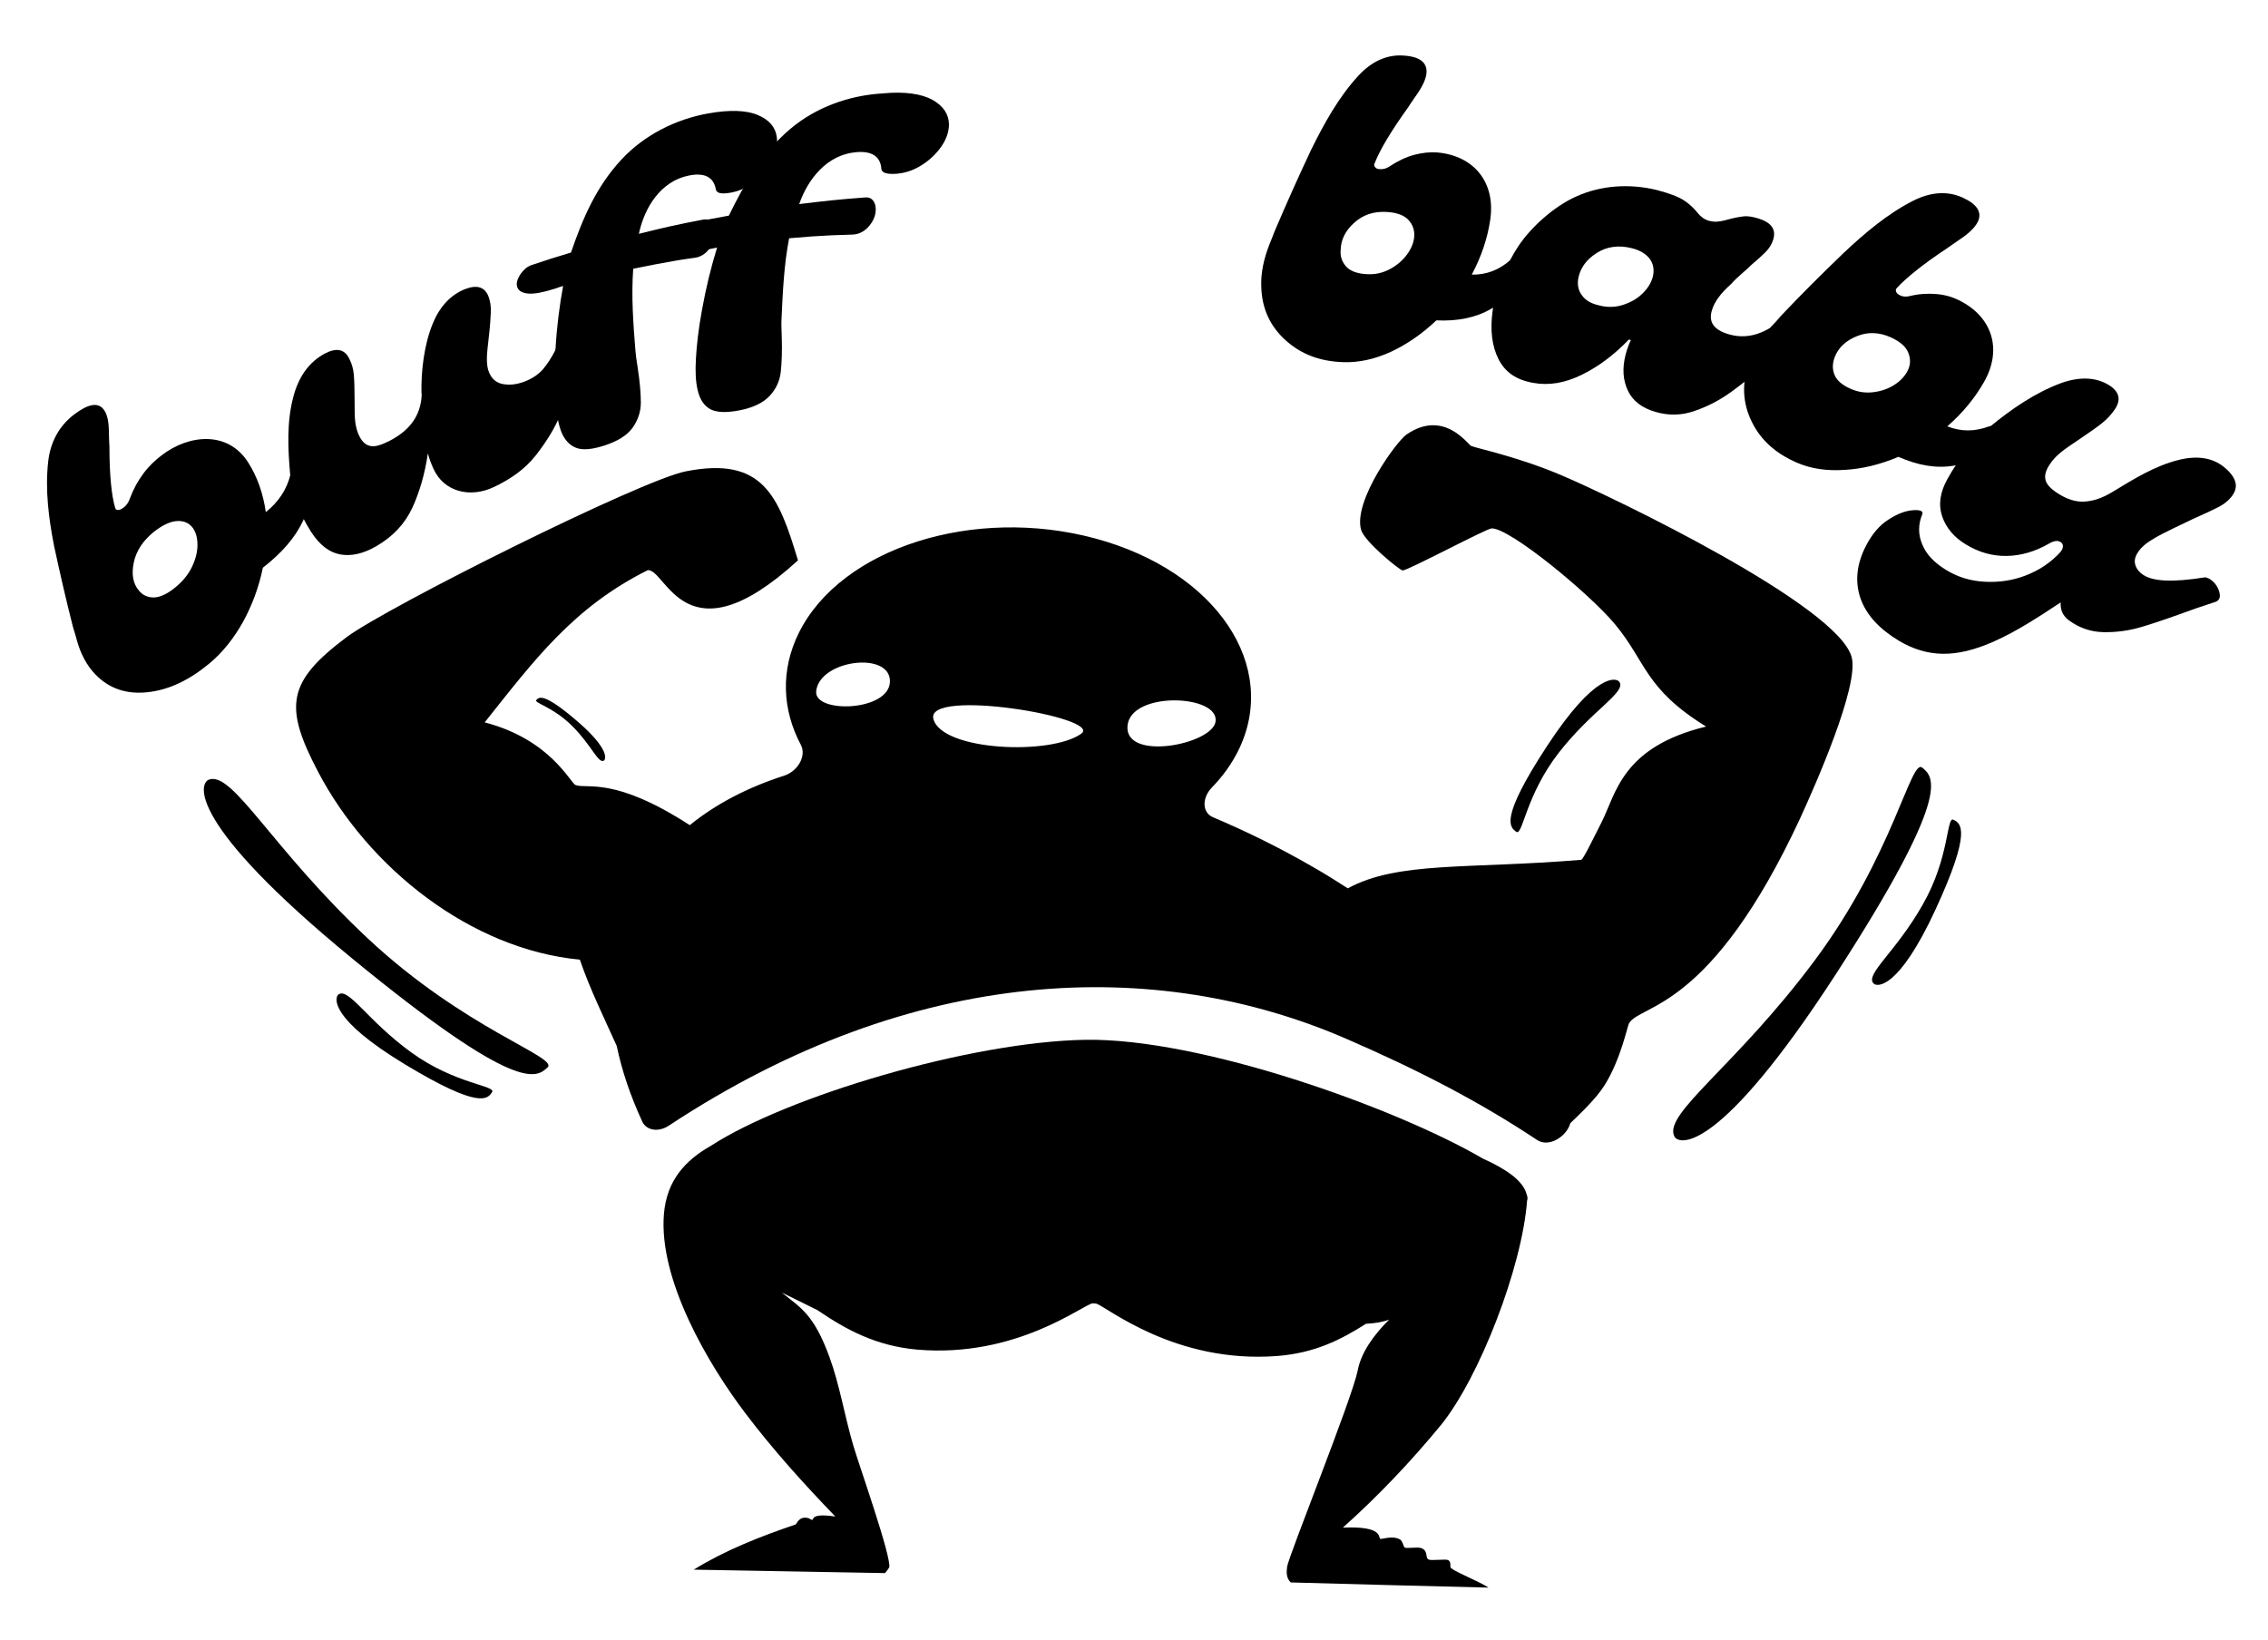 <?xml version="1.0" encoding="utf-8"?>
<!-- Generator: Adobe Illustrator 28.3.0, SVG Export Plug-In . SVG Version: 6.00 Build 0)  -->
<svg version="1.1" id="Layer_1" xmlns="http://www.w3.org/2000/svg" xmlns:xlink="http://www.w3.org/1999/xlink" x="0px" y="0px"
	 viewBox="0 0 922.3 667" style="enable-background:new 0 0 922.3 667;" xml:space="preserve">
<g id="Layer_1_00000066486731091961358320000012612685189595668924_">
	<g>
		<path d="M753,267.3c-5.5-21-96.2-64.7-118-74c-17.4-7.4-34.1-10.9-36.7-11.9c-1.4-0.6-11.1-15.1-26.3-4.7
			c-4.1,2.8-21.8,27.1-18.5,38.8c1.3,4.7,15.6,16.4,16.9,16.5c2,0.1,34.2-17.1,36.2-17.1c7.5-0.1,39.5,26.3,50,38.8
			c13,15.6,12.1,26.3,37.2,41.8c-34.2,8.3-36.6,27.2-42.5,38.9c-3.3,6.5-7.5,15.2-8.3,15.3c-45.7,3.8-74.6,0.5-94.9,11.6
			c-4.8-3.1-9.6-6.1-14.7-9c-13.2-7.6-26.6-14.2-40.1-19.9c-4.5-1.9-4.6-7.9-0.4-12.2c4.3-4.4,7.8-9.3,10.5-14.6
			c17.3-34.5-8.7-73.3-58-86.6c-49.3-13.3-103.3,3.8-120.5,38.3c-7.6,15.3-6.8,31.4,0.8,45.7c2.3,4.4-1.2,10.7-6.9,12.5
			c-14.6,4.7-27.6,11.4-38.3,20.1c-30.7-19.9-41.7-14.6-46.4-16.3c-2.2-0.8-10.1-18.5-37-25.5c20.3-25.5,36.1-46.8,66.3-61.9
			c7.5-0.7,15.2,38,61.1-4c-7.9-26.3-14.3-42.4-45.6-36.2c-18.4,3.6-121.5,55.2-137.9,67.4c-24.3,18.2-25.6,28.2-11.7,54.7
			c20.4,39,62,72.3,106.5,76.5c4.1,12,9.8,23.5,15,35.1c2.1,10.1,5.6,20.4,10.4,30.8c1.7,3.6,6.6,4.4,10.8,1.6
			c99.7-65.8,198.4-68.8,275.5-35.3c29.3,12.7,54.2,25.6,77.5,41.1c4.9,3.3,12.1-1.4,13.6-6.8c3.9-3.8,10.2-9.6,13.9-15.4
			c6.7-10.7,9.3-24.2,10-25.3c4.9-7.8,33.2-5,69.6-83.4C738,319.8,756.1,279.1,753,267.3z M331.9,281.2c1.2-12.8,30.1-16.5,30-4.1
			C361.8,289.4,331.1,290.3,331.9,281.2z M439.7,298.4c-12.4,8.9-56.5,7-60.1-5.9C375.9,279.6,448.8,291.8,439.7,298.4z
			 M458.5,295.3c1.1-14.4,37.7-12.9,35.8-1.7C492.7,302.8,457.4,309.7,458.5,295.3z"/>
		<path d="M621,488.3c0.3-0.8,0.2-1.6-0.2-2.6c-1.4-5.5-8.4-10.3-17.8-14.5c-35.5-20.7-114.8-49.1-161.7-48.3
			c-46.8,0.8-121.2,23-152.2,43.1c-10.4,5.9-17.9,14-19.1,27.6c-2.3,26.8,18,61.3,33.2,81.3c11.2,14.8,23.6,28.5,36.5,41.9
			c-10.1-1.5-8.6,1.2-9.5,1.4c-0.2,0-1.6-1.4-3.9-0.8c-1.7,0.5-2.5,2.5-2.7,2.6c-14.4,4.9-28.5,10.4-41.5,18.4
			c38.9,0.7,38.9,0.7,77.8,1.4c0.9-1.1,0.9-1.1,1.7-2.3c1.1-3.9-12.4-42-14.6-49.6c-3.5-11.8-5.5-24.5-9.7-36
			c-6.3-17.2-11.5-19.9-19.4-26.2c4.8,2.3,9.9,4.9,14.6,7.2c11.6,7.9,23.7,14.5,40.4,16c40.5,3.5,67.6-18.4,71.4-18.8
			c0.5,0,1,0,1.5,0.1c4.3,1.3,32,24.5,73.6,21.3c15.4-1.2,26-6.7,36.1-13.1c3.7-0.2,6.8-0.7,9.4-1.7c-6.2,6.2-11.4,13.3-12.8,20.8
			c-2.5,12-28.2,75.6-28.7,79.8c-0.3,2.3-0.3,4.6,1.5,6.3c40.2,1.1,40.2,1.1,80.4,2.1c-4.1-2.7-11.8-5.5-15.2-7.9
			c-0.7-0.5,0.3-2.5-1.2-3.3c-1-0.5-6.8,0.3-7.9-0.2c-1.6-0.7,0-3.7-3.2-4.7c-1.5-0.5-5.6,0.3-6.6-0.2c-0.4-0.2-0.8-2.7-1.9-3.3
			c-3.1-1.7-7.4,0-7.9-0.2c-1.2-0.5,1.5-5.3-15.3-4.6c14.4-12.9,27.4-26.6,39.7-41.5C601.5,560.6,619,515.4,621,488.3z"/>
	</g>
	<g>
		<g>
			<path d="M120.3,190.2c1.9-1.2,3.9-1.7,5.9-1.7c2,0,3,0.8,2.8,2.4c-0.7,7.2-2.6,14.2-5.8,21c-3.2,6.8-8.6,13-16.3,19
				c-1.6,7.8-4.3,15.1-8,21.9c-3.8,6.8-8.3,12.5-13.7,17c-8.2,6.8-16.3,10.7-24.9,11.7s-15.8-1.3-21.5-7.2c-3.4-3.5-6-8.2-7.6-14.1
				c-0.3-1.2-0.8-2.9-1.5-5.1c-2.8-11-5.3-21.9-7.7-33c-2.2-11.2-3.7-23-2.4-34.4c0.9-8,4.5-14.5,10.5-19.1c5.8-4.4,9.8-5.1,12.1-2
				c1.5,1.9,2.1,5.2,2.1,9.9c0.1,2.7,0.1,4.4,0.2,5c0,11.9,0.9,20.2,2.3,24.9c0.1,0.3,0.1,0.4,0.2,0.6c0.3,0.3,0.7,0.5,1.3,0.4
				c0.6-0.1,1.2-0.4,1.9-0.9c1.2-0.9,2.1-2.2,2.6-3.7c1.4-3.8,3.2-7.1,5.5-10.2c2.3-3.1,4.9-5.5,7.4-7.4c11-8.5,27-10.2,35.3,3
				c3.6,5.7,6,12.4,7.1,20.1c5.2-4.2,8.5-9.2,10-15.2C118,192.1,118.8,191.1,120.3,190.2z M62.6,243c2.5-0.1,5.4-1.4,8.7-4.1
				c2.9-2.4,5.2-5.1,6.7-8.2c1.5-3.1,2.3-6.1,2.3-9c0-2.9-0.6-5.2-1.9-7c-1.4-1.9-3.5-2.9-6.2-2.8c-2.7,0.1-5.9,1.5-9.5,4.3
				c-4.5,3.6-7.3,7.8-8.3,12.6c-1,4.8-0.3,8.6,2.1,11.4C58,242.1,60.1,243,62.6,243z"/>
			<path d="M228.9,139.6c2.1-0.7,4.2-0.7,6.2,0c2,0.7,2.7,1.7,2.1,3c-1,2.8-1.5,4.2-2.5,6.9c-2.3,7.2-4.5,13.6-6.8,19.1
				c-2.3,5.6-5.7,11.1-10.1,16.7c-4.4,5.6-10.4,9.7-17,12.8c-9.2,4.4-20.2,2.3-24.6-7.6c-0.8-1.8-1.6-3.8-2.2-6.1
				c-1.2,8.2-3.3,15.5-6.3,22.1c-3.1,6.6-7.9,11.7-14.6,15.6c-5.3,3.1-10.2,4.2-14.7,3.4s-8.5-3.9-11.9-9.2
				c-4.7-7.4-7.8-15.3-8.5-23.3c-0.9-10.4-1.5-21.5,1.4-32c2.2-8.1,6.5-13.9,12.7-17.2c4.7-2.5,8-1.8,9.9,2c1.1,2.1,1.7,4.3,1.9,6.7
				s0.3,5.8,0.3,10c0,4,0,7.2,0.3,9.3s0.8,4.1,1.8,5.9c1.1,2.1,2.6,3.4,4.4,3.7c1.8,0.4,4.4-0.4,7.7-2.1
				c8.4-4.3,12.7-10.4,13.1-18.7c0-0.3,0-0.4-0.1-0.7c-0.2-9,1.1-19.9,4.6-28.3c2.8-6.9,7.3-11.7,13.1-14c4.9-1.9,8.1-0.9,9.6,3.1
				c0.7,1.9,1,4,0.9,6.3s-0.3,5.7-0.8,9.9c-0.4,3.6-0.8,6.7-0.8,8.9s0.2,4.1,0.9,5.7c1.1,2.6,2.9,4.2,5.6,4.7s5.6,0.2,8.8-1
				c3.1-1.2,5.5-2.8,7.4-4.9c1.8-2.1,3.6-4.8,5.3-8.2C226.3,140.9,227.4,140.1,228.9,139.6z"/>
			<path d="M308.2,46.8c4.6,1.9,7.2,5,7.7,9c0.4,3-0.2,6.2-1.9,9.4s-4.1,6.1-7.1,8.6s-6.4,4-10,4.6s-5.5,0.2-5.8-1.4
				c-0.9-5-4.6-6.9-11-5.6c-11.4,2.3-18,12.9-20.3,23.7c10.4-2.6,15.7-3.8,26.2-5.8c1.2-0.2,2.2,0,3,0.6c0.8,0.6,1.4,1.6,1.6,3
				c0.5,2.4-0.1,4.8-1.5,7.3c-1.5,2.5-3.7,4.2-6.3,4.6c-1.1,0.2-4,0.5-8.5,1.3c-4.5,0.8-10.1,1.8-16.8,3.2
				c-0.8,11.1,0,22.2,0.9,33.3c0.1,1.4,0.4,3.7,0.9,6.8c0.9,5.8,1.3,10.7,1.3,14.3c0,3.7-1.1,7-3.3,10.2c-2.2,3.1-6,5.5-11.5,7.3
				c-5,1.6-8.9,2-11.6,0.9s-4.9-3.4-6.2-7.2c-1.1-3.2-1.9-7.4-2.2-12.6c-0.3-5.2-0.4-12,0.1-20.2c0.5-9,1.6-17.7,3.1-25.8
				c-1.3,0.4-2,0.6-3.3,1.1c-4.8,1.5-8.3,2.2-10.8,2c-2.4-0.2-3.9-1-4.5-2.5s-0.1-3.2,1.1-5.2c1.3-1.9,2.8-3.2,4.4-3.8
				c6.5-2.2,9.7-3.2,16.3-5.2c4.8-14,10.3-26.8,20.5-37.8c9.3-10,22-16.4,35.4-18.8C296.7,44.6,303.6,44.8,308.2,46.8z"/>
			<path d="M379.2,40.6c4.4,2.5,6.6,5.8,6.7,9.9c0,3-1,6.1-3.1,9.1c-2.1,3-4.8,5.6-8.2,7.7c-3.4,2.1-6.9,3.2-10.5,3.4
				c-3.7,0.2-5.5-0.5-5.7-2c-0.3-5-3.8-7.4-10.3-6.8c-11.6,1-19.5,10.7-23.1,21.1c10.7-1.3,16.1-1.9,26.9-2.7c1.2-0.1,2.2,0.2,2.9,1
				c0.7,0.7,1.2,1.8,1.3,3.2c0.2,2.4-0.6,4.8-2.4,7.1c-1.8,2.3-4.2,3.7-6.9,3.8c-1.1,0.1-4.1,0.1-8.7,0.3s-10.3,0.6-17.2,1.2
				c-2.1,10.9-2.6,22-3.1,33.1c-0.1,1.4,0,3.7,0.1,6.9c0.2,5.8,0,10.7-0.4,14.4c-0.4,3.6-1.9,6.9-4.5,9.7s-6.7,4.8-12.3,5.9
				c-5.2,1-9.1,0.9-11.7-0.4c-2.6-1.4-4.4-3.9-5.3-7.9c-0.8-3.3-1-7.5-0.7-12.7s1-12,2.5-20c1.6-8.9,3.7-17.4,6.1-25.2
				c-1.4,0.3-2.1,0.4-3.5,0.7c-4.9,1-8.6,1.3-11,0.8c-2.4-0.5-3.8-1.5-4.2-3s0.2-3.2,1.8-5c1.5-1.8,3.1-2.9,4.8-3.2
				c6.7-1.4,10.1-2.1,16.9-3.3c6.5-13.3,13.5-25.5,24.9-35.2c10.5-8.9,24-13.7,37.6-14.5C368,37.1,374.8,38.2,379.2,40.6z"/>
		</g>
	</g>
	<g>
		<g>
			<path d="M617.7,104.9c2,0.3,3.7,1.2,5,2.6c1.3,1.4,1.5,2.7,0.4,4c-4.9,5.8-10.4,10.5-16.7,14.1c-6.2,3.6-13.6,5.1-22.3,4.7
				c-5.8,5.5-11.9,9.7-18.5,12.8c-6.6,3-13,4.4-19.3,4.2c-9.5-0.3-17.2-3.2-23.5-8.9s-9.7-12.9-9.9-22c-0.2-5.4,1-11.1,3.4-17.2
				c0.5-1.2,1.2-2.9,2.1-5.3c4.7-11,9.6-22,14.7-32.8c5.2-10.6,11.2-21.5,19.2-30.2c5.5-6,11.8-8.8,18.5-8.3c6.5,0.4,9.6,2.8,9.3,7
				c-0.2,2.7-1.8,5.9-4.6,9.8c-1.6,2.3-2.6,3.8-2.9,4.3c-7.2,10-11.6,17.6-13.5,22.5c-0.1,0.3-0.2,0.4-0.3,0.7
				c0,0.5,0.2,0.9,0.6,1.3s1,0.6,1.8,0.6c1.4,0.1,2.7-0.3,4-1.2c3.2-2.1,6.5-3.7,9.8-4.6c3.4-0.9,6.5-1.2,9.4-1
				c15.1,1.3,23.9,12.3,21.6,27.5c-1.1,7.4-3.6,14.9-7.5,22.2c6,0.1,11.2-1.9,15.9-6.1C615,104.9,616.1,104.6,617.7,104.9z
				 M547.5,108.5c1.7,1.8,4.5,2.8,8.3,3c3.4,0.2,6.5-0.5,9.3-2c2.9-1.5,5.2-3.5,7-5.9c1.8-2.4,2.8-4.9,3-7.3c0.2-2.7-0.6-5-2.4-6.9
				c-1.8-1.9-4.8-3-8.9-3.2c-5.2-0.3-9.6,1.2-13.1,4.4c-3.6,3.2-5.4,6.9-5.5,11C544.9,104.3,545.8,106.6,547.5,108.5z"/>
			<path d="M609.4,146.1c-2.7-5.3-3.5-11.9-2.4-19.8c1.2-8.7,5.7-19,10.4-26.1c5.2-7.9,14.7-16.3,23.4-20.2
				c10.2-4.7,22.1-5.4,33-2.7c5,1.3,8.7,2.7,11,4.2c2.3,1.5,4.1,3.3,5.5,5c1.4,1.8,3,2.8,4.3,3.2c1.5,0.4,2.8,0.6,4,0.4
				c1.2-0.1,2.7-0.4,4.4-0.9c2.2-0.6,4.3-1,6.1-1.2s3.9,0.2,6.4,1c5.1,1.7,6.9,4.6,5.5,8.7c-0.6,1.8-1.6,3.4-3.1,4.9s-3.5,3.3-6,5.4
				c-0.7,0.8-1.9,1.8-3.6,3.3s-3.2,2.9-4.3,4.2c-4.2,3.7-6.8,7.2-7.8,10.6c-1.5,4.7,0.6,7.8,6,9.6c6.3,2.1,12.4,1.1,18.7-3
				c1.2-0.7,2.4-0.8,3.8-0.3c1.7,0.6,3.1,1.9,4,3.7c0.9,1.8,0.8,3.2-0.3,4c-3.1,2.4-4.6,3.6-7.7,6.1c-6.6,5.5-12.2,9.9-16.7,13.2
				c-4.6,3.3-9.5,5.9-14.8,7.7c-5.3,1.9-10.6,2-16.1,0.4c-5.4-1.6-9.1-4.4-11.1-8.6s-2.4-9.1-0.9-14.8c0.5-1.9,1.2-3.9,2.1-5.8
				c-0.3-0.1-0.5-0.1-0.8-0.2c-6.1,6.3-12.5,11.1-19.3,14.4c-6.8,3.3-13.3,4.4-19.7,3.2C616.6,154.5,612.1,151.4,609.4,146.1z
				 M660,124c3.1-1,5.8-2.5,7.9-4.6c2.2-2.1,3.5-4.3,4.2-6.7c0.7-2.8,0.3-5.3-1.2-7.4c-1.6-2.1-4.1-3.6-7.5-4.4
				c-5.3-1.3-10-0.6-14.1,2s-6.5,5.9-7.4,9.9c-0.6,2.9-0.1,5.3,1.4,7.3c1.5,2.1,3.8,3.4,7,4.1C653.6,125.1,656.9,125,660,124z"/>
			<path d="M812.4,174.1c1.7,1,3,2.4,3.7,4.2c0.8,1.8,0.4,3.1-1,3.9c-6.6,3.7-13.5,6.1-20.6,7.2c-7.1,1.2-14.5-0.1-22.5-3.6
				c-7.3,3.1-14.6,4.9-21.8,5.3c-7.2,0.5-13.6-0.4-19.4-2.9c-8.6-3.7-14.7-9.1-18.4-16.6c-3.7-7.5-4.2-15.5-1.2-24.1
				c1.8-5.1,4.9-10,9.3-14.9c0.9-0.9,2.2-2.3,3.8-4.2c8.2-8.7,16.7-17.1,25.3-25.4c8.6-8.1,18-16.1,28.5-21.4c7.2-3.6,14-4,20.1-1.2
				c5.9,2.7,7.9,6,6.1,9.8c-1.2,2.4-3.8,4.9-7.8,7.5c-2.3,1.6-3.8,2.6-4.3,3c-10.3,6.8-17,12.3-20.6,16.2c-0.2,0.2-0.3,0.3-0.5,0.6
				c-0.2,0.4-0.2,0.9,0.1,1.4s0.8,0.9,1.4,1.2c1.2,0.6,2.6,0.7,4.1,0.3c3.7-0.9,7.3-1.1,10.8-0.8c3.5,0.3,6.5,1.2,9.1,2.5
				c13.6,6.7,17.8,20,10.2,33.3c-3.7,6.5-8.7,12.6-14.9,18c5.5,2.2,11.2,2.2,17,0C809.9,173.1,811,173.3,812.4,174.1z M746,152.4
				c0.9,2.3,3.1,4.2,6.5,5.7c3.1,1.4,6.2,1.8,9.4,1.4s6-1.4,8.5-3c2.5-1.6,4.3-3.6,5.4-5.8c1.2-2.4,1.2-4.8,0.2-7.3
				s-3.4-4.5-7.1-6.2c-4.7-2.1-9.3-2.3-13.7-0.5c-4.5,1.8-7.5,4.6-9,8.3C745.1,147.7,745.1,150.2,746,152.4z"/>
			<path d="M899.7,236.3c1.5,1.3,2.5,3,2.9,4.9s-0.2,3.1-1.7,3.6c-3.2,1.1-4.9,1.6-8.1,2.7c-8.8,3.2-15.9,5.7-21.3,7.3
				c-5.5,1.7-10.8,2.4-16.1,2.3s-10-1.8-14.2-4.9c-2.3-1.8-3.4-4.1-3.2-7.2c-8.8,5.8-17.7,11.7-27.4,16c-7.7,3.4-14.5,5-20.7,4.9
				c-6.1-0.1-12-1.9-17.7-5.3c-8.1-4.9-13.2-10.5-15.6-17.2c-2.3-6.7-1.7-13.8,2.2-21.4c2.5-4.8,5.5-8.4,9.2-10.7
				c3.7-2.4,7-3.6,10-3.8c3-0.2,4.2,0.4,3.7,1.7c-1.7,4.1-1.7,8.2,0,12.2c1.6,4,4.8,7.4,9.7,10.4s10,4.5,15.8,4.8
				c5.7,0.3,11.3-0.5,16.7-2.6s10.1-5.2,14-9.5c0.1-0.2,0.2-0.3,0.3-0.4c0.5-0.7,0.7-1.3,0.7-2c0-0.7-0.3-1.2-0.9-1.6
				c-1.1-0.8-2.7-0.6-4.6,0.5c-5.7,3.3-11.5,5-17.3,5.1s-11.3-1.4-16.7-4.7c-4.8-2.9-8-6.7-9.6-11.4c-1.6-4.7-0.9-9.8,2.2-15.3
				c4.7-8.4,10.4-15.6,17.3-21.2c8.6-7.1,18.2-13.7,28.6-17.6c7.9-2.9,14.7-2.5,20,0.9c4,2.6,4.7,5.9,2.1,9.7
				c-1.4,2.1-3.2,4-5.2,5.6c-2,1.6-5,3.7-8.7,6.2c-3.6,2.4-6.4,4.3-8.2,5.8c-1.8,1.5-3.3,3.1-4.5,5c-1.5,2.3-2,4.3-1.6,6
				c0.4,1.8,2,3.6,4.8,5.4c3.8,2.5,7.4,3.7,11,3.5c3.6-0.2,7.3-1.4,11.4-3.9c8.6-5.2,17.3-10.7,27.2-13.1c7.4-1.8,13.4-0.8,17.9,2.7
				c2.7,2.1,4.3,4.2,4.9,6.3c0.6,2.1,0,4.1-1.7,6.2c-1.3,1.6-3.1,3-5.3,4.1c-2.2,1.1-5.7,2.8-10.5,4.9c-1.5,0.7-4,1.9-7.3,3.5
				s-6.6,3.2-9.4,5c-2.2,1.3-3.8,2.8-4.9,4.2c-1.4,1.9-2,3.6-1.7,5.2s1.2,3.1,2.8,4.3c4.1,3.2,12.5,3.5,25.7,1.4
				C897.4,234.9,898.5,235.2,899.7,236.3z"/>
		</g>
	</g>
	<path d="M680.9,462.2c1.9,3.7,18.3,7.1,65.8-66.2c47.5-73.4,39.7-79.9,35-83.8s-11.7,35.4-43.8,78.5S676.2,453,680.9,462.2z"/>
	<path d="M761.9,400c1.4,1.5,10.2,2.4,25.2-30.1s10.2-35,7.3-36.5s-1.5,15.3-12.5,34.5C771,387.2,758.3,396.3,761.9,400z"/>
	<path d="M84.9,317.1c-3.9,1.5-9.1,17.4,58.4,72.8s74.9,48.4,79.4,44.2c4.4-4.2-33.8-15.6-73.1-52.4S94.6,313.4,84.9,317.1z"/>
	<path d="M137.6,404.5c-1.6,1.3-3.5,9.9,27.1,28.4c30.6,18.5,33.6,14,35.4,11.3s-15-3.2-32.9-16.2
		C149.3,415,141.7,401.4,137.6,404.5z"/>
	<path d="M245.5,309.4c0.9-0.5,2.6-4.6-10.9-16.2s-15.4-9.7-16.5-8.5s7.1,2.9,14.8,10.8C240.6,303.2,243.2,310.5,245.5,309.4z"/>
	<path d="M658.5,277.3c-1.2-1.7-9.7-3.9-29.3,26s-15.2,33.1-12.6,35s3.8-14.9,17.4-32.3C647.6,288.6,661.5,281.5,658.5,277.3z"/>
</g>
<g id="Layer_2_00000101062620453428971710000007595242530840623540_">
</g>
</svg>
